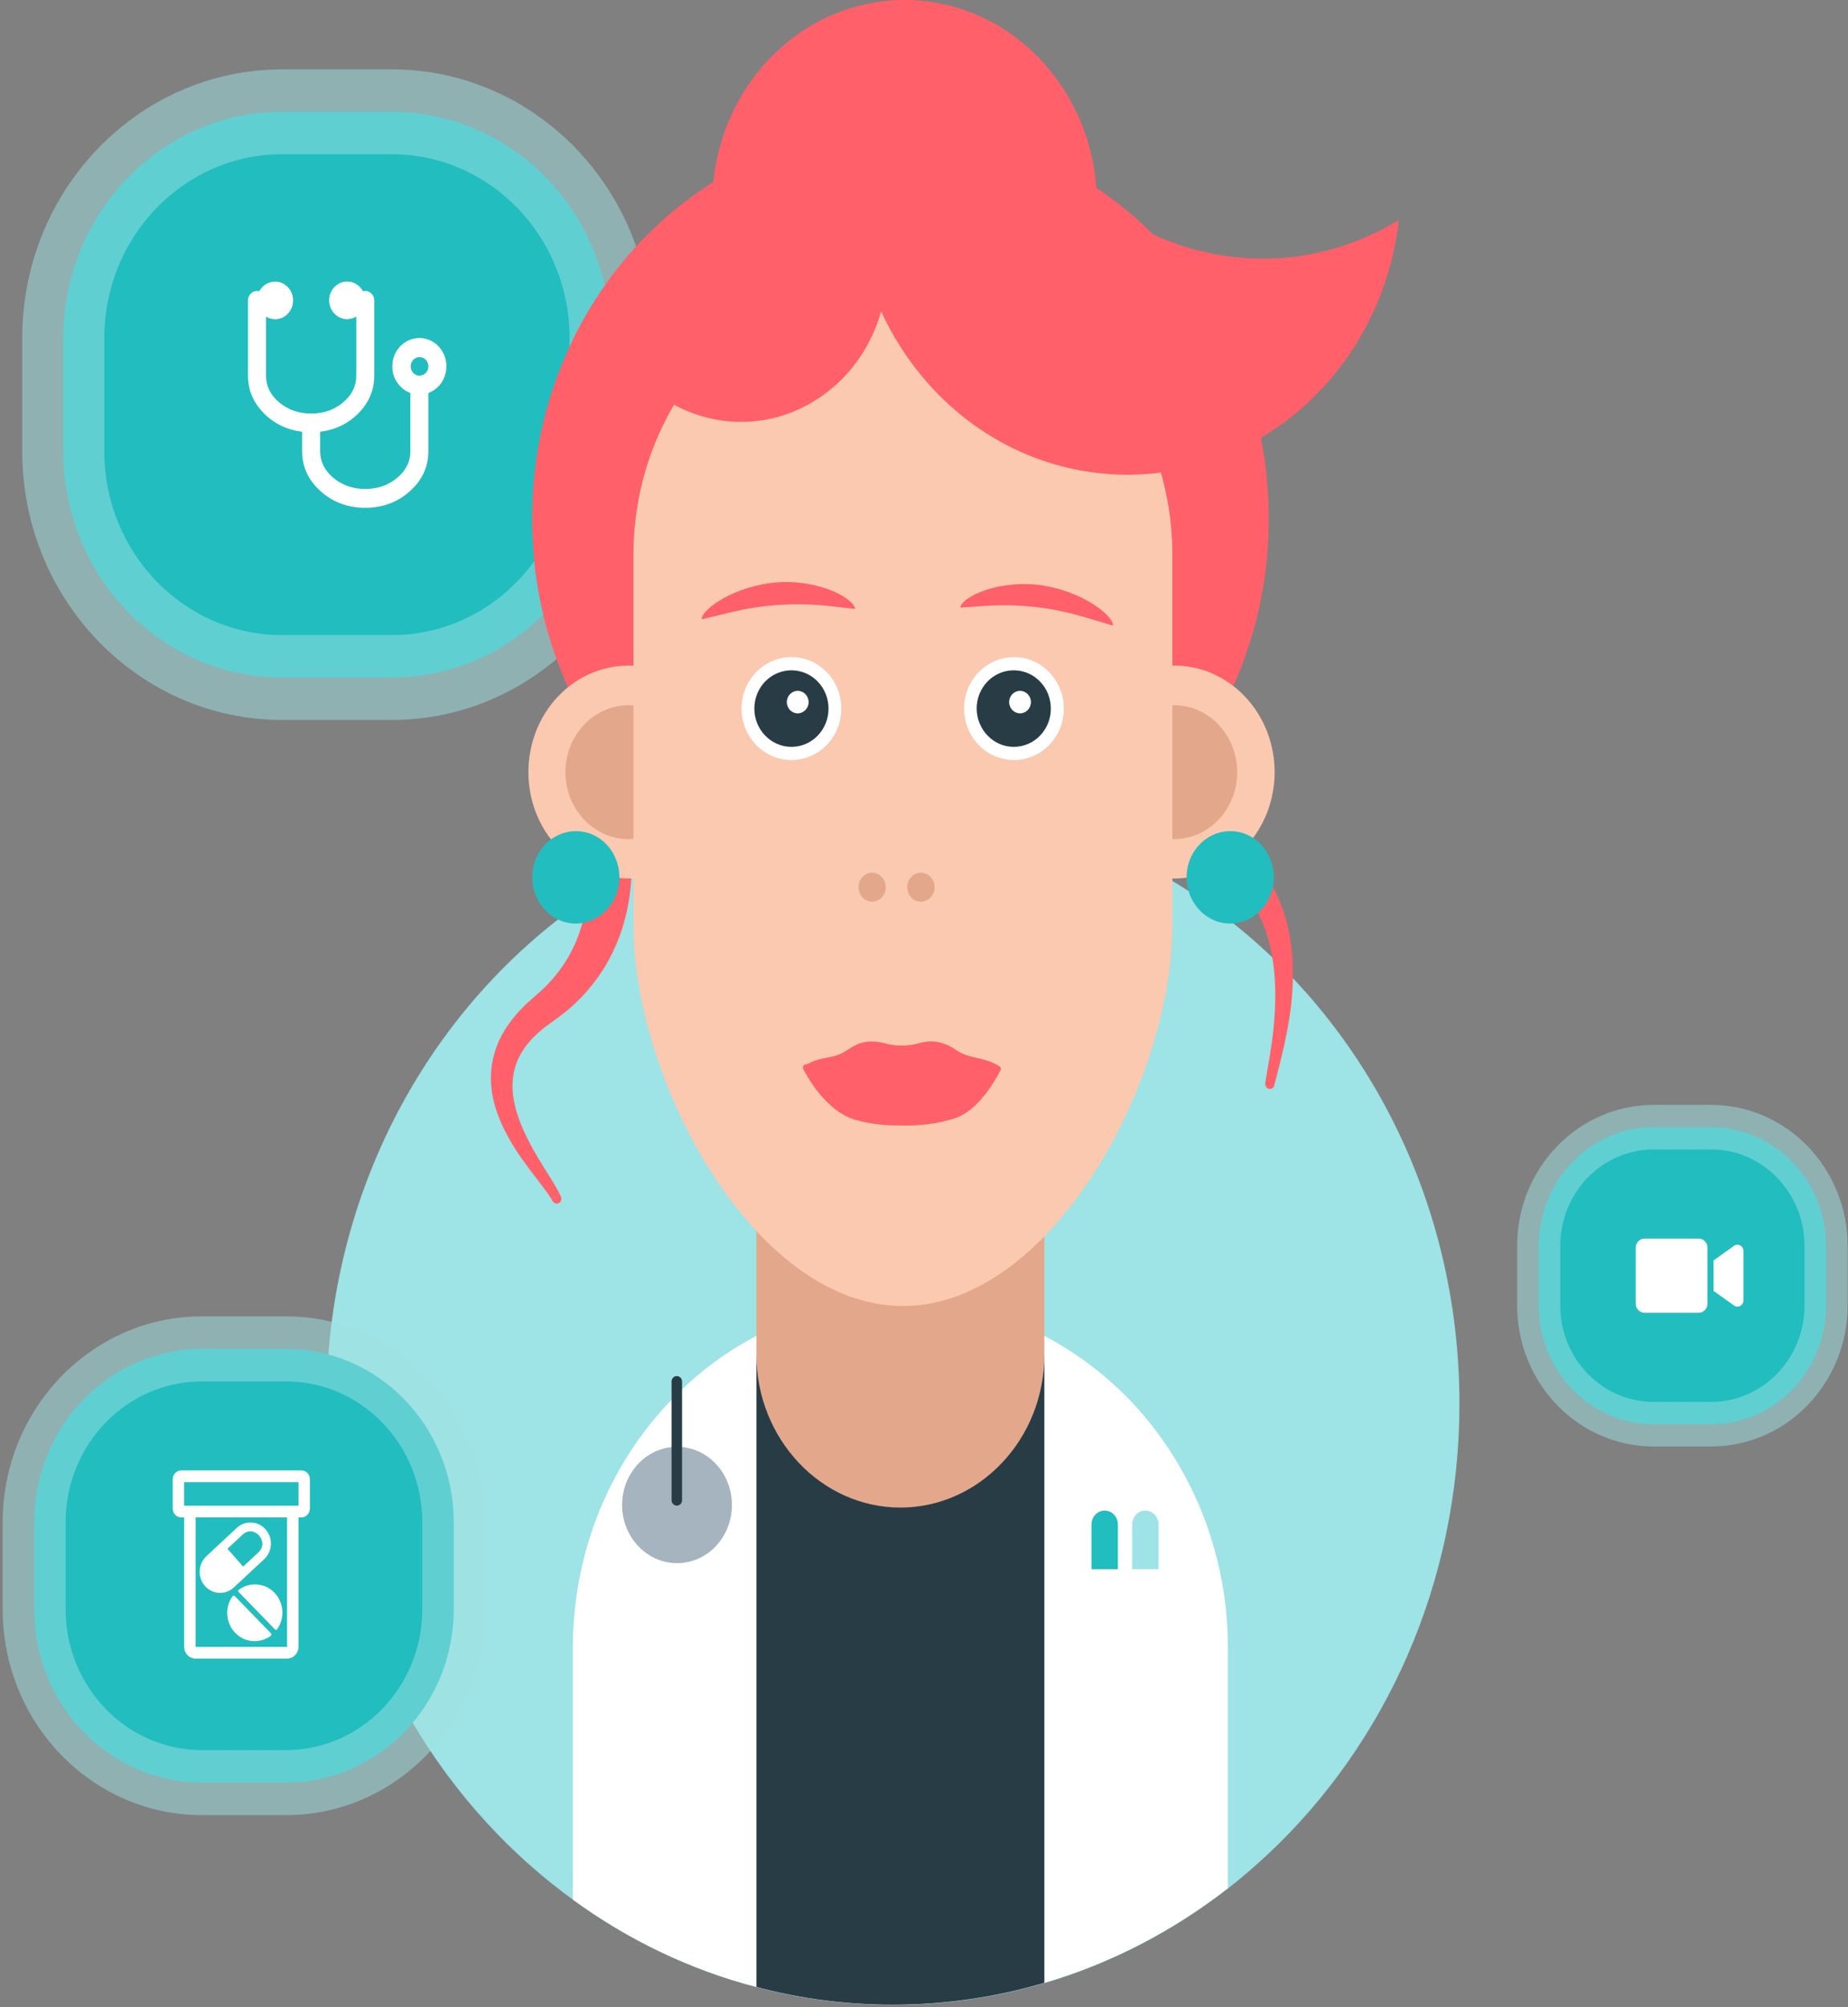 <svg width="350" height="380" viewBox="0 0 350 380" fill="none" xmlns="http://www.w3.org/2000/svg">
<rect x="0" y="0" width="350" height="380" fill="#808080" stroke="none"/>
<g clip-path="url(#clip0)">
<path d="M11.983 64.006C11.983 40.345 30.547 21.164 53.448 21.164H74.181C97.081 21.164 115.646 40.345 115.646 64.006V85.427C115.646 109.087 97.081 128.268 74.181 128.268H53.448C30.547 128.268 11.983 109.087 11.983 85.427V64.006Z" fill="#22BDBE"/>
<path d="M53.448 29.197H74.181V13.131H53.448V29.197ZM107.871 64.006V85.427H123.421V64.006H107.871ZM74.181 120.236H53.448V136.301H74.181V120.236ZM19.757 85.427V64.006H4.208V85.427H19.757ZM53.448 120.236C34.841 120.236 19.757 104.651 19.757 85.427H4.208C4.208 113.524 26.253 136.301 53.448 136.301V120.236ZM107.871 85.427C107.871 104.651 92.787 120.236 74.181 120.236V136.301C101.375 136.301 123.421 113.524 123.421 85.427H107.871ZM74.181 29.197C92.787 29.197 107.871 44.781 107.871 64.006H123.421C123.421 35.908 101.375 13.131 74.181 13.131V29.197ZM53.448 13.131C26.253 13.131 4.208 35.908 4.208 64.006H19.757C19.757 44.781 34.841 29.197 53.448 29.197V13.131Z" fill="#9EE3E5" fill-opacity="0.5"/>
<path fill-rule="evenodd" clip-rule="evenodd" d="M80.626 70.616C80.349 70.899 79.987 71.072 79.602 71.108C79.216 71.143 78.83 71.038 78.51 70.81C78.19 70.583 77.955 70.246 77.846 69.858C77.736 69.47 77.757 69.055 77.907 68.682C78.057 68.308 78.326 68.001 78.668 67.812C79.01 67.622 79.404 67.562 79.784 67.641C80.164 67.72 80.505 67.935 80.751 68.247C80.997 68.56 81.132 68.952 81.133 69.356C81.135 69.591 81.092 69.824 81.005 70.041C80.918 70.258 80.789 70.454 80.626 70.616ZM83.055 65.567C82.338 64.816 81.423 64.304 80.427 64.096C79.432 63.889 78.4 63.995 77.462 64.401C76.524 64.808 75.723 65.496 75.16 66.379C74.597 67.262 74.297 68.3 74.299 69.361C74.288 70.472 74.62 71.557 75.248 72.454C75.863 73.349 76.724 74.028 77.716 74.401V85.427C77.716 87.398 76.88 89.08 75.208 90.475C73.536 91.869 71.527 92.567 69.179 92.567C66.831 92.567 64.822 91.869 63.151 90.475C61.479 89.08 60.641 87.398 60.635 85.427V81.745C63.553 81.373 65.99 80.183 67.947 78.174C69.904 76.166 70.883 73.823 70.884 71.145V56.865C70.886 56.63 70.843 56.397 70.755 56.18C70.668 55.964 70.539 55.768 70.376 55.605C70.221 55.435 70.034 55.301 69.826 55.209C69.619 55.118 69.396 55.072 69.171 55.075C69.027 55.08 68.884 55.099 68.744 55.131C68.445 54.578 68.013 54.116 67.489 53.792C66.839 53.389 66.078 53.224 65.328 53.324C64.578 53.423 63.881 53.781 63.348 54.341C63.026 54.667 62.77 55.059 62.598 55.493C62.426 55.926 62.341 56.392 62.347 56.861C62.341 57.33 62.426 57.796 62.598 58.229C62.77 58.662 63.026 59.054 63.348 59.381C63.66 59.718 64.035 59.985 64.45 60.165C64.865 60.345 65.31 60.434 65.759 60.427C66.36 60.427 66.95 60.258 67.467 59.939V71.151C67.467 73.122 66.631 74.805 64.958 76.201C63.285 77.596 61.276 78.293 58.929 78.291C56.581 78.291 54.571 77.594 52.9 76.201C51.23 74.807 50.392 73.122 50.386 71.145V59.939C50.902 60.263 51.492 60.436 52.094 60.441C52.543 60.448 52.988 60.358 53.403 60.178C53.818 59.999 54.193 59.732 54.505 59.395C54.828 59.068 55.083 58.676 55.255 58.243C55.427 57.809 55.513 57.344 55.506 56.875C55.513 56.405 55.427 55.94 55.255 55.506C55.083 55.073 54.828 54.681 54.505 54.354C53.971 53.793 53.272 53.435 52.52 53.336C51.768 53.238 51.006 53.404 50.355 53.81C49.835 54.131 49.404 54.588 49.104 55.136C48.964 55.103 48.821 55.084 48.677 55.08C48.453 55.078 48.231 55.124 48.024 55.215C47.818 55.306 47.632 55.441 47.477 55.61C47.314 55.773 47.185 55.968 47.098 56.185C47.011 56.402 46.967 56.635 46.969 56.87V71.145C46.969 73.824 47.948 76.167 49.905 78.174C51.862 80.182 54.3 81.372 57.218 81.745V85.427C57.218 88.383 58.387 90.908 60.726 92.999C63.064 95.091 65.881 96.137 69.175 96.137C72.468 96.137 75.284 95.091 77.623 92.999C79.962 90.908 81.132 88.383 81.131 85.427V74.409C82.123 74.036 82.984 73.357 83.599 72.462C84.3 71.43 84.63 70.173 84.529 68.912C84.429 67.651 83.906 66.468 83.051 65.571L83.055 65.567Z" fill="white"/>
</g>
<g clip-path="url(#clip1)">
<path d="M291.421 235.886C291.421 223.464 301.167 213.394 313.19 213.394H324.075C336.098 213.394 345.844 223.464 345.844 235.886V247.132C345.844 259.554 336.098 269.624 324.075 269.624H313.19C301.167 269.624 291.421 259.554 291.421 247.132V235.886Z" fill="#22BDBE"/>
<path d="M313.19 217.611H324.075V209.177H313.19V217.611ZM341.762 235.886V247.132H349.926V235.886H341.762ZM324.075 265.406H313.19V273.841H324.075V265.406ZM295.502 247.132V235.886H287.339V247.132H295.502ZM313.19 265.406C303.422 265.406 295.502 257.224 295.502 247.132H287.339C287.339 261.883 298.913 273.841 313.19 273.841V265.406ZM341.762 247.132C341.762 257.224 333.843 265.406 324.075 265.406V273.841C338.352 273.841 349.926 261.883 349.926 247.132H341.762ZM324.075 217.611C333.843 217.611 341.762 225.793 341.762 235.886H349.926C349.926 221.135 338.352 209.177 324.075 209.177V217.611ZM313.19 209.177C298.913 209.177 287.339 221.135 287.339 235.886H295.502C295.502 225.793 303.422 217.611 313.19 217.611V209.177Z" fill="#9EE3E5" fill-opacity="0.5"/>
<path d="M311.482 234.48H321.701C322.15 234.48 322.581 234.664 322.899 234.992C323.216 235.321 323.395 235.766 323.395 236.23V246.787C323.395 247.251 323.216 247.697 322.899 248.025C322.581 248.353 322.15 248.537 321.701 248.537H311.482C311.033 248.537 310.602 248.353 310.285 248.025C309.967 247.697 309.789 247.251 309.789 246.787V236.23C309.789 235.766 309.967 235.321 310.285 234.992C310.602 234.664 311.033 234.48 311.482 234.48Z" fill="white"/>
<path d="M324.528 238.628L328.411 235.86C329.166 235.325 330.197 235.875 330.197 236.805V246.212C330.197 247.146 329.162 247.691 328.411 247.157L324.528 244.393V238.628Z" fill="white"/>
</g>
<path d="M276.411 265.759C276.411 299.695 262.362 330.234 240.098 351.071C237.677 353.322 235.177 355.492 232.597 357.498C222.239 365.562 210.492 371.702 197.832 375.428C188.665 378.129 179.021 379.562 169.099 379.562C160.17 379.562 151.558 378.416 143.303 376.205C130.683 372.931 118.936 367.24 108.538 359.667C105.8 357.661 103.141 355.574 100.601 353.322C76.908 332.485 61.828 301.005 61.828 265.8C61.828 222.981 84.171 185.688 117.15 166.284C118.777 165.342 120.444 164.401 122.111 163.541C123.262 162.968 124.373 162.395 125.524 161.822C127.429 160.921 129.373 160.102 131.358 159.325C132.429 158.874 133.501 158.506 134.572 158.096C143.978 154.699 153.979 152.652 164.337 152.161C165.964 152.079 167.552 152.038 169.179 152.038C171.719 152.038 174.219 152.12 176.759 152.365H176.799C177.394 152.365 177.949 152.406 178.545 152.488C178.823 152.529 179.061 152.529 179.299 152.529C188.03 153.389 196.443 155.395 204.42 158.342C204.46 158.383 204.46 158.383 204.46 158.342C205.849 158.792 207.159 159.365 208.508 159.939H208.548C208.627 159.979 208.706 159.98 208.825 160.061C212.357 161.535 215.81 163.213 219.144 165.097C219.858 165.465 220.572 165.874 221.287 166.325C254.147 185.728 276.411 222.981 276.411 265.759Z" fill="#9EE3E5"/>
<path d="M207.754 38.603C207.754 59.931 191.443 77.206 171.322 77.206C151.201 77.206 134.89 59.931 134.89 38.603C134.89 17.275 151.201 0 171.322 0C191.443 0 207.754 17.275 207.754 38.603Z" fill="#FF6069"/>
<path d="M117.15 148.517C117.428 149.213 117.547 149.622 117.706 150.155L118.103 151.669C118.38 152.652 118.579 153.634 118.777 154.617C119.134 156.623 119.412 158.628 119.531 160.634C119.809 164.687 119.571 168.781 118.658 172.792C117.745 176.804 116.158 180.652 113.936 184.009C111.713 187.366 108.975 190.231 105.919 192.483L103.776 194.038C103.101 194.489 102.546 194.98 101.95 195.512C100.799 196.536 99.768 197.682 98.974 198.951C97.347 201.448 96.751 204.559 97.228 207.752C97.704 210.986 99.093 214.179 100.76 217.208C101.593 218.723 102.506 220.238 103.458 221.752C104.411 223.267 105.403 224.741 106.236 226.542C106.435 226.992 106.276 227.524 105.84 227.77C105.443 227.975 104.966 227.811 104.728 227.442L104.689 227.402C103.895 226.01 102.744 224.618 101.673 223.185C100.601 221.793 99.49 220.32 98.458 218.846C96.434 215.817 94.529 212.501 93.537 208.612C93.061 206.688 92.862 204.559 93.061 202.471C93.259 200.343 93.894 198.255 94.807 196.413C95.759 194.571 96.95 192.933 98.299 191.459C98.974 190.763 99.648 190.027 100.403 189.413L102.347 187.693C107.149 183.354 110.205 177.541 110.959 171.278C111.356 168.167 111.277 164.933 110.761 161.781C110.523 160.184 110.165 158.628 109.689 157.073C109.451 156.295 109.213 155.558 108.935 154.821L108.538 153.757C108.419 153.43 108.221 152.979 108.141 152.856C106.713 150.4 107.467 147.166 109.808 145.693C112.15 144.178 115.166 144.956 116.595 147.453C116.714 147.698 116.872 147.944 116.952 148.19L117.15 148.517Z" fill="#FF6069"/>
<path d="M218.985 134.312C218.985 134.026 218.945 134.476 218.945 134.681C218.985 134.967 218.945 135.213 218.985 135.541C219.024 136.155 219.144 136.81 219.302 137.465C219.58 138.815 220.056 140.166 220.612 141.517C221.723 144.26 223.35 146.921 225.176 149.459C226.962 152.038 229.144 154.371 231.327 156.705L234.82 160.061C236.209 161.29 237.479 162.64 238.629 164.114C240.892 167.062 242.558 170.541 243.551 174.062C244.543 177.623 244.9 181.266 244.86 184.869C244.821 192.033 243.074 198.91 241.328 205.46V205.501C241.209 205.992 240.733 206.279 240.257 206.115C239.82 205.992 239.582 205.542 239.622 205.091C240.177 201.653 240.812 198.337 241.169 194.98C241.527 191.623 241.646 188.267 241.408 184.992C240.971 178.442 238.868 172.138 234.74 167.757C233.748 166.652 232.597 165.711 231.407 164.81L227.319 161.74C224.66 159.529 222.001 157.278 219.58 154.617C217.159 151.997 214.857 149.09 212.992 145.734C212.04 144.055 211.206 142.254 210.532 140.33C210.214 139.348 209.897 138.324 209.659 137.26C209.539 136.728 209.46 136.155 209.381 135.581C209.301 134.886 209.222 134.517 209.262 133.371C209.5 130.505 211.881 128.418 214.58 128.663C217.239 128.95 219.223 131.447 218.985 134.312Z" fill="#FF6069"/>
<path d="M232.558 311.935V357.456C222.2 365.521 210.452 371.661 197.793 375.386C188.625 378.088 178.981 379.521 169.06 379.521C160.13 379.521 151.518 378.375 143.264 376.164C130.643 372.889 118.896 367.199 108.498 359.626V311.935C108.498 293.023 116.079 275.952 128.223 263.958C132.667 259.537 137.747 255.771 143.264 252.905C143.462 252.782 143.7 252.7 143.899 252.578V252.537C148.621 250.203 153.622 248.402 158.821 247.338H158.86C162.631 246.56 166.559 246.151 170.528 246.151C174.497 246.151 178.426 246.56 182.196 247.338H182.236C187.474 248.402 192.475 250.203 197.158 252.537V252.578C197.356 252.659 197.594 252.782 197.793 252.905C203.944 256.139 209.54 260.396 214.381 265.472C225.573 277.385 232.558 293.841 232.558 311.935Z" fill="white"/>
<path d="M197.793 258.717V375.386C188.665 378.088 178.981 379.521 169.06 379.521C160.13 379.521 151.518 378.375 143.264 376.164V258.717C143.264 258.472 143.264 258.267 143.303 258.022V257.653C143.343 255.934 143.581 254.255 143.899 252.618V252.536C144.613 249.016 145.962 245.741 147.748 242.834C152.074 235.875 159.099 231.044 167.234 230.021H167.274C168.345 229.857 169.417 229.816 170.528 229.816C171.639 229.816 172.711 229.898 173.782 230.021H173.822C180.013 230.799 185.609 233.828 189.816 238.29C191.125 239.682 192.316 241.197 193.308 242.834C195.134 245.741 196.483 249.016 197.158 252.536V252.577C197.515 254.214 197.713 255.893 197.753 257.612V257.981C197.793 258.267 197.793 258.472 197.793 258.717Z" fill="#283C46"/>
<path d="M170.528 285.408C155.527 285.408 143.264 272.39 143.264 256.507V203.986C143.264 188.103 155.527 175.085 170.528 175.085C185.53 175.085 197.793 188.103 197.793 203.986V256.507C197.793 272.431 185.53 285.408 170.528 285.408Z" fill="#E3A88C"/>
<path d="M240.297 98.166C240.297 139.02 209.103 172.137 170.528 172.137C131.953 172.137 100.76 139.02 100.76 98.166C100.76 67.341 118.579 40.937 143.819 29.843C152.034 26.2 161.043 24.235 170.488 24.235C178.188 24.235 185.649 25.585 192.554 28.001C194.578 28.697 196.523 29.515 198.467 30.416C215.096 38.112 228.351 52.481 235.137 70.37C238.471 78.966 240.297 88.341 240.297 98.166Z" fill="#FF6069"/>
<path d="M235.812 160.43C228.391 168.289 216.326 168.289 208.905 160.43C201.483 152.57 201.483 139.798 208.905 131.897C216.326 124.037 228.391 124.037 235.812 131.897C243.273 139.798 243.273 152.57 235.812 160.43Z" fill="#FAC9B0"/>
<path d="M230.811 155.149C226.128 160.103 218.548 160.103 213.865 155.149C209.182 150.196 209.182 142.172 213.865 137.219C218.548 132.266 226.128 132.266 230.811 137.219C235.494 142.172 235.494 150.196 230.811 155.149Z" fill="#E3A88C"/>
<path d="M132.548 160.43C125.127 168.289 113.062 168.289 105.641 160.43C98.22 152.57 98.22 139.798 105.641 131.897C113.062 124.037 125.127 124.037 132.548 131.897C140.009 139.798 140.009 152.57 132.548 160.43Z" fill="#FAC9B0"/>
<path d="M127.548 155.149C122.865 160.103 115.285 160.103 110.602 155.149C105.919 150.196 105.919 142.172 110.602 137.219C115.285 132.266 122.865 132.266 127.548 137.219C132.231 142.172 132.231 150.196 127.548 155.149Z" fill="#E3A88C"/>
<path d="M117.825 284.917C117.825 290.976 122.468 295.929 128.223 295.929C133.977 295.929 138.62 291.017 138.62 284.917C138.62 278.859 133.977 273.906 128.223 273.906C122.468 273.906 117.825 278.859 117.825 284.917Z" fill="#A5B4BE"/>
<path d="M128.183 285.04C127.627 285.04 127.191 284.589 127.191 284.016V261.542C127.191 260.969 127.627 260.519 128.183 260.519C128.738 260.519 129.175 260.969 129.175 261.542V284.016C129.175 284.589 128.738 285.04 128.183 285.04Z" fill="#283C46"/>
<path d="M206.722 297.075V288.642C206.722 287.168 207.833 285.981 209.222 285.981C210.611 285.981 211.723 287.168 211.723 288.642V297.075H206.722Z" fill="#22BDBE"/>
<path d="M171.004 247.255C142.946 247.255 119.968 204.804 119.968 175.085V105.084C119.968 75.364 142.906 51.007 171.004 51.007C199.102 51.007 222.041 75.323 222.041 105.084V175.126C222.041 204.845 199.063 247.255 171.004 247.255Z" fill="#FAC9B0"/>
<path d="M214.421 297.075V288.642C214.421 287.168 215.532 285.981 216.921 285.981C218.31 285.981 219.422 287.168 219.422 288.642V297.075H214.421Z" fill="#9EE3E5"/>
<path d="M234.542 85.148C225.93 89.201 216.167 90.838 206.166 89.324C177.83 85.025 158.146 57.188 162.194 27.141C162.273 26.65 162.353 26.159 162.432 25.667C170.568 24.521 179.021 25.094 187.474 27.509C194.34 29.474 200.65 32.586 206.246 36.516C207.754 37.825 209.302 39.053 210.968 40.159C217.08 44.334 224.105 47.241 231.764 48.387C243.67 50.229 255.258 47.568 264.942 41.633C264.902 41.96 264.902 42.369 264.823 42.697C262.203 62.142 250.297 77.739 234.542 85.148Z" fill="#FF6069"/>
<path d="M165.29 63.287C163.107 68.118 159.654 72.334 155.09 75.364C142.152 84.001 125.048 79.867 116.872 66.153C116.753 65.948 116.595 65.703 116.475 65.457C119.412 62.018 123.063 59.112 127.27 57.024C130.723 55.305 134.295 54.24 137.866 53.79C138.898 53.79 139.93 53.708 140.962 53.545C144.811 53.013 148.621 51.621 152.114 49.287C157.551 45.644 161.4 40.322 163.424 34.386C163.504 34.55 163.623 34.714 163.742 34.878C169.099 43.802 169.298 54.527 165.29 63.287Z" fill="#FF6069"/>
<path d="M188.625 201.489C185.966 200.056 183.545 200.466 181.084 198.787C179.021 197.354 176.719 196.74 174.139 197.477C171.838 198.132 169.536 198.091 167.234 197.436C166.361 197.191 165.448 197.15 164.535 197.191C162.869 197.314 161.559 198.05 160.289 198.91C157.947 200.507 155.685 199.933 153.185 201.325C152.788 201.571 152.034 201.448 152.074 202.021C152.074 202.471 152.391 202.881 152.629 203.29C154.534 206.688 157.828 210.741 161.757 211.928C164.734 212.828 167.829 213.115 170.568 213.074C174.378 213.156 177.711 212.746 180.926 211.682C184.537 210.454 187.434 206.401 189.18 203.208C189.776 202.144 189.776 202.144 188.625 201.489Z" fill="#FF6069"/>
<path d="M117.309 166.079C117.309 170.91 113.618 174.84 109.054 174.84C104.49 174.84 100.799 170.91 100.799 166.079C100.799 161.248 104.49 157.359 109.054 157.359C113.618 157.319 117.309 161.248 117.309 166.079Z" fill="#22BDBE"/>
<path d="M241.249 166.079C241.249 170.91 237.558 174.84 232.994 174.84C228.43 174.84 224.74 170.91 224.74 166.079C224.74 161.248 228.43 157.359 232.994 157.359C237.558 157.319 241.249 161.248 241.249 166.079Z" fill="#22BDBE"/>
<path d="M167.75 167.962C167.75 169.477 166.599 170.705 165.171 170.705C163.742 170.705 162.591 169.477 162.591 167.962C162.591 166.448 163.742 165.219 165.171 165.219C166.599 165.219 167.75 166.448 167.75 167.962Z" fill="#E3A88C"/>
<path d="M176.997 167.962C176.997 169.477 175.846 170.705 174.417 170.705C172.989 170.705 171.838 169.477 171.838 167.962C171.838 166.448 172.989 165.219 174.417 165.219C175.846 165.219 176.997 166.448 176.997 167.962Z" fill="#E3A88C"/>
<path d="M159.337 134.148C159.337 139.552 155.09 143.891 149.891 143.891C144.653 143.891 140.446 139.511 140.446 134.148C140.446 128.745 144.692 124.406 149.891 124.406C155.13 124.406 159.337 128.745 159.337 134.148Z" fill="white"/>
<path d="M149.891 141.394C153.78 141.394 156.916 138.16 156.916 134.149C156.916 130.137 153.78 126.903 149.891 126.903C146.002 126.903 142.867 130.137 142.867 134.149C142.867 138.16 146.042 141.394 149.891 141.394Z" fill="#283C46"/>
<path d="M151.082 135.049C152.221 135.049 153.145 134.096 153.145 132.92C153.145 131.745 152.221 130.792 151.082 130.792C149.942 130.792 149.018 131.745 149.018 132.92C149.018 134.096 149.942 135.049 151.082 135.049Z" fill="white"/>
<path d="M201.483 134.148C201.483 139.552 197.237 143.891 192.038 143.891C186.799 143.891 182.593 139.511 182.593 134.148C182.593 128.745 186.839 124.406 192.038 124.406C197.237 124.406 201.483 128.745 201.483 134.148Z" fill="white"/>
<path d="M191.998 141.394C195.887 141.394 199.023 138.16 199.023 134.149C199.023 130.137 195.887 126.903 191.998 126.903C188.109 126.903 184.974 130.137 184.974 134.149C185.013 138.16 188.148 141.394 191.998 141.394Z" fill="#283C46"/>
<path d="M193.189 135.049C194.328 135.049 195.252 134.096 195.252 132.92C195.252 131.745 194.328 130.792 193.189 130.792C192.049 130.792 191.125 131.745 191.125 132.92C191.125 134.096 192.049 135.049 193.189 135.049Z" fill="white"/>
<path d="M132.905 117.242C132.786 115.359 139.335 110.774 147.351 110.242C155.368 109.71 161.797 113.394 161.956 115.277L157.154 114.745C150.923 114.049 144.653 114.417 138.541 115.891L132.905 117.242Z" fill="#FF6069"/>
<path d="M210.77 118.429C210.969 116.546 204.658 111.675 196.682 110.733C188.705 109.792 182.077 113.148 181.879 115.031L186.72 114.704C192.951 114.294 199.221 114.99 205.254 116.792L210.77 118.429Z" fill="#FF6069"/>
<g clip-path="url(#clip2)">
<path d="M6.463 288.211C6.463 270.071 20.696 255.365 38.253 255.365H54.148C71.706 255.365 85.939 270.071 85.939 288.211V304.633C85.939 322.773 71.706 337.478 54.148 337.478H38.253C20.696 337.478 6.463 322.773 6.463 304.633V288.211Z" fill="#22BDBE"/>
<path d="M38.253 261.524H54.148V249.207H38.253V261.524ZM79.978 288.211V304.633H91.899V288.211H79.978ZM54.148 331.32H38.253V343.637H54.148V331.32ZM12.424 304.633V288.211H0.503V304.633H12.424ZM38.253 331.32C23.988 331.32 12.424 319.372 12.424 304.633H0.503C0.503 326.174 17.404 343.637 38.253 343.637V331.32ZM79.978 304.633C79.978 319.372 68.414 331.32 54.148 331.32V343.637C74.998 343.637 91.899 326.174 91.899 304.633H79.978ZM54.148 261.524C68.414 261.524 79.978 273.472 79.978 288.211H91.899C91.899 266.669 74.998 249.207 54.148 249.207V261.524ZM38.253 249.207C17.404 249.207 0.503 266.669 0.503 288.211H12.424C12.424 273.472 23.988 261.524 38.253 261.524V249.207Z" fill="#9EE3E5" fill-opacity="0.5"/>
<g clip-path="url(#clip3)">
<path d="M50.307 289.545C49.966 289.157 49.553 288.842 49.093 288.617C48.632 288.393 48.134 288.265 47.625 288.239C47.117 288.213 46.608 288.291 46.129 288.467C45.649 288.644 45.208 288.915 44.831 289.267L39.083 294.622C38.321 295.332 37.865 296.324 37.814 297.381C37.763 298.437 38.123 299.471 38.813 300.254C39.504 301.038 40.468 301.508 41.495 301.56C42.522 301.612 43.528 301.242 44.29 300.532L50.035 295.179C50.413 294.827 50.72 294.403 50.938 293.929C51.156 293.456 51.281 292.943 51.306 292.42C51.332 291.897 51.257 291.374 51.085 290.88C50.914 290.387 50.649 289.933 50.307 289.545ZM46.051 296.589L43.076 293.211L45.95 290.534C48.123 288.509 51.098 291.887 48.925 293.912L46.051 296.589Z" fill="white"/>
<path d="M44.453 302.156C44.426 302.128 44.394 302.107 44.358 302.093C44.323 302.079 44.285 302.073 44.246 302.076C44.208 302.078 44.171 302.089 44.138 302.108C44.104 302.126 44.075 302.152 44.051 302.183C43.312 303.212 42.956 304.48 43.049 305.757C43.142 307.033 43.677 308.233 44.557 309.138C45.437 310.043 46.603 310.593 47.844 310.688C49.085 310.783 50.318 310.418 51.319 309.657C51.349 309.634 51.375 309.604 51.393 309.569C51.411 309.534 51.422 309.496 51.424 309.457C51.427 309.418 51.421 309.378 51.408 309.342C51.394 309.305 51.373 309.272 51.346 309.244L44.453 302.156Z" fill="white"/>
<path d="M51.967 301.512C51.088 300.612 49.925 300.063 48.689 299.965C47.452 299.867 46.221 300.226 45.219 300.978C45.188 301.001 45.163 301.031 45.145 301.066C45.127 301.1 45.116 301.139 45.113 301.178C45.111 301.217 45.117 301.256 45.13 301.293C45.144 301.33 45.165 301.363 45.192 301.391L52.085 308.481C52.112 308.508 52.144 308.53 52.18 308.543C52.215 308.557 52.253 308.563 52.291 308.561C52.329 308.558 52.366 308.547 52.4 308.529C52.434 308.51 52.463 308.485 52.486 308.454C53.218 307.423 53.567 306.157 53.472 304.885C53.377 303.612 52.843 302.417 51.967 301.513V301.512Z" fill="white"/>
<path d="M57.072 278.372H34.337C33.907 278.373 33.495 278.55 33.19 278.863C32.886 279.176 32.715 279.6 32.713 280.042V285.61C32.715 286.052 32.886 286.476 33.19 286.789C33.495 287.102 33.907 287.279 34.337 287.28H34.878V311.777C34.88 312.367 35.109 312.932 35.514 313.35C35.92 313.767 36.47 314.002 37.044 314.004H54.366C54.94 314.002 55.489 313.767 55.895 313.35C56.301 312.932 56.529 312.367 56.531 311.777V287.28H57.072C57.503 287.279 57.915 287.102 58.219 286.789C58.523 286.476 58.695 286.052 58.696 285.61V280.042C58.695 279.6 58.523 279.176 58.219 278.863C57.915 278.55 57.503 278.373 57.072 278.372V278.372ZM54.366 311.777H37.044V287.28H54.366V311.777ZM56.531 285.053H34.878V280.599H56.531V285.053Z" fill="white"/>
</g>
</g>
<defs>
<clipPath id="clip0">
<rect width="119.213" height="123.17" fill="white" transform="translate(4.208 13.131)"/>
</clipPath>
<clipPath id="clip1">
<rect width="62.587" height="64.664" fill="white" transform="translate(287.339 209.177)"/>
</clipPath>
<clipPath id="clip2">
<rect width="92.39" height="94.43" fill="white" transform="translate(0.234 249.207)"/>
</clipPath>
<clipPath id="clip3">
<rect width="34.644" height="35.632" fill="white" transform="translate(28.383 278.372)"/>
</clipPath>
</defs>
</svg>
